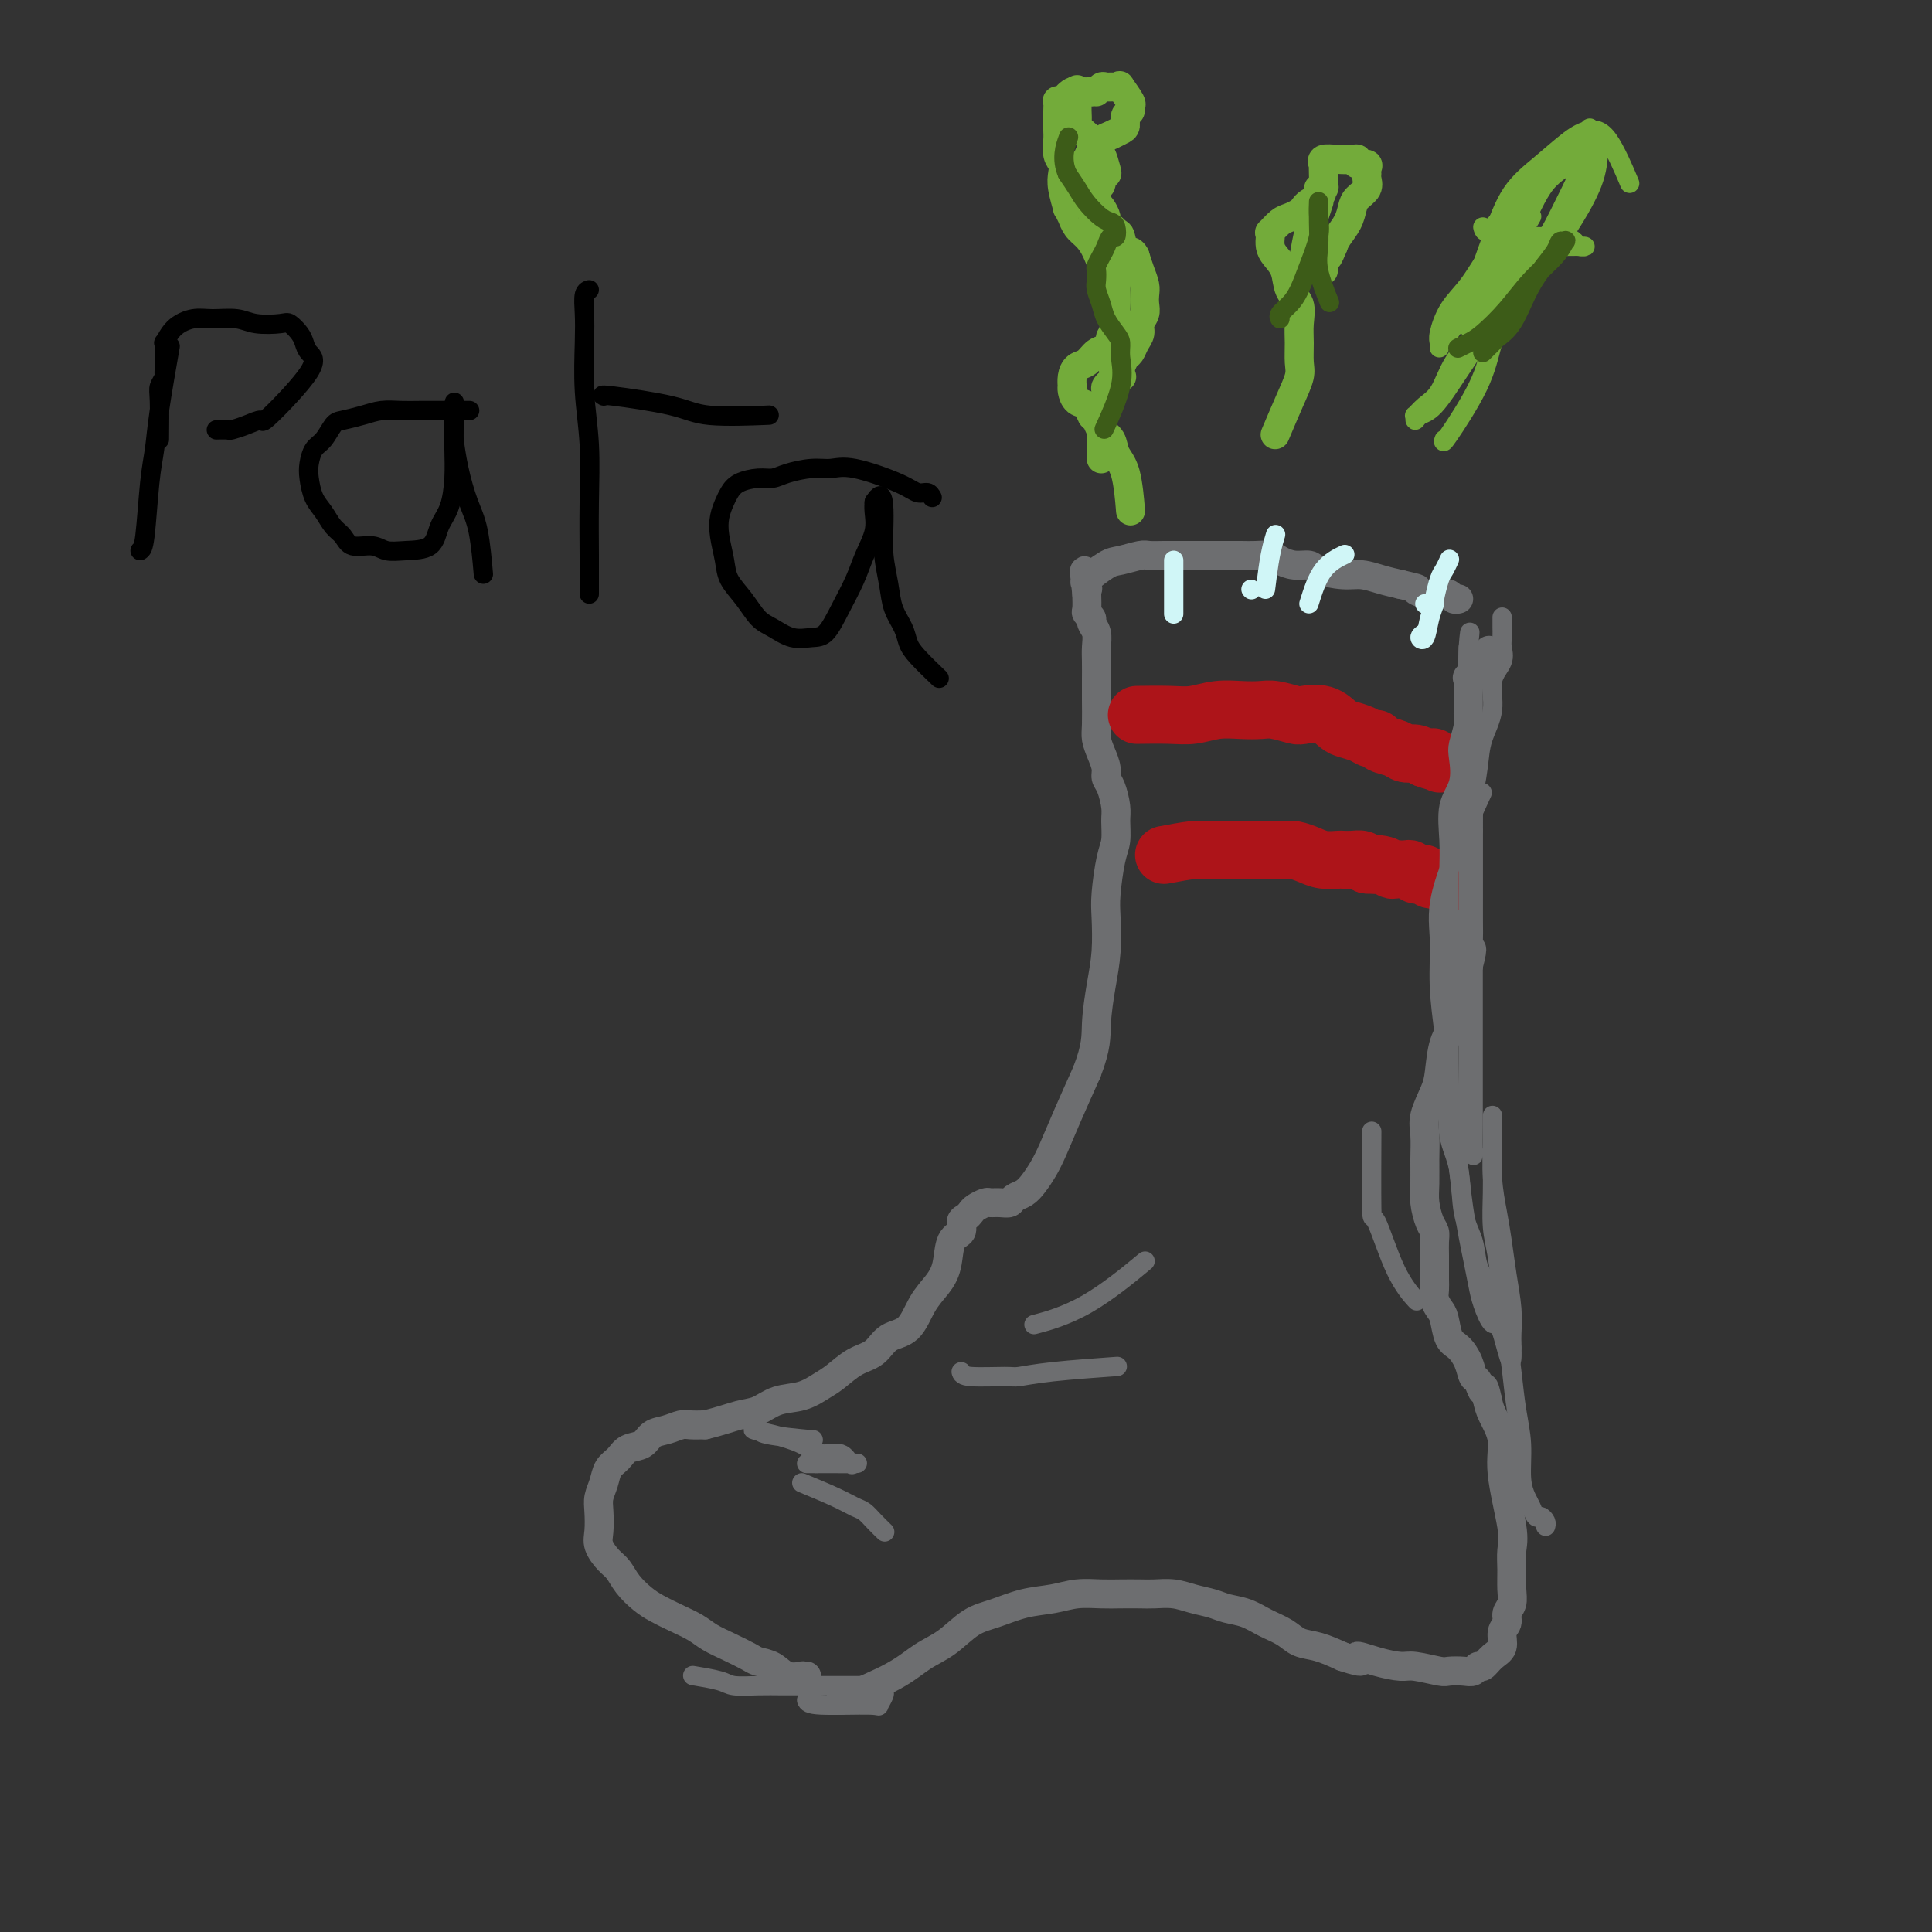 <svg viewBox='0 0 400 400' version='1.1' xmlns='http://www.w3.org/2000/svg' xmlns:xlink='http://www.w3.org/1999/xlink'><rect x="0" y="0" width="400" height="400" fill="#333333" stroke="none"/><g fill='none' stroke='#6D6E70' stroke-width='6' stroke-linecap='round' stroke-linejoin='round'><path d='M167,347c-0.495,0.014 -0.990,0.029 -1,0c-0.010,-0.029 0.466,-0.101 0,0c-0.466,0.101 -1.874,0.375 -3,0c-1.126,-0.375 -1.971,-1.399 -3,-2c-1.029,-0.601 -2.242,-0.780 -3,-1c-0.758,-0.220 -1.062,-0.482 -2,-1c-0.938,-0.518 -2.509,-1.294 -4,-2c-1.491,-0.706 -2.902,-1.343 -4,-2c-1.098,-0.657 -1.883,-1.333 -3,-2c-1.117,-0.667 -2.564,-1.323 -4,-2c-1.436,-0.677 -2.859,-1.374 -4,-2c-1.141,-0.626 -1.998,-1.182 -3,-2c-1.002,-0.818 -2.149,-1.898 -3,-3c-0.851,-1.102 -1.405,-2.227 -2,-3c-0.595,-0.773 -1.232,-1.193 -2,-2c-0.768,-0.807 -1.667,-2.001 -2,-3c-0.333,-0.999 -0.101,-1.805 0,-3c0.101,-1.195 0.072,-2.781 0,-4c-0.072,-1.219 -0.186,-2.071 0,-3c0.186,-0.929 0.673,-1.936 1,-3c0.327,-1.064 0.496,-2.187 1,-3c0.504,-0.813 1.345,-1.317 2,-2c0.655,-0.683 1.124,-1.546 2,-2c0.876,-0.454 2.159,-0.500 3,-1c0.841,-0.500 1.239,-1.454 2,-2c0.761,-0.546 1.884,-0.682 3,-1c1.116,-0.318 2.223,-0.816 3,-1c0.777,-0.184 1.222,-0.052 2,0c0.778,0.052 1.889,0.026 3,0'/><path d='M146,295c3.092,-0.732 5.321,-1.561 7,-2c1.679,-0.439 2.808,-0.487 4,-1c1.192,-0.513 2.446,-1.493 4,-2c1.554,-0.507 3.406,-0.543 5,-1c1.594,-0.457 2.929,-1.334 4,-2c1.071,-0.666 1.879,-1.120 3,-2c1.121,-0.880 2.554,-2.185 4,-3c1.446,-0.815 2.905,-1.141 4,-2c1.095,-0.859 1.828,-2.251 3,-3c1.172,-0.749 2.785,-0.855 4,-2c1.215,-1.145 2.032,-3.328 3,-5c0.968,-1.672 2.087,-2.833 3,-4c0.913,-1.167 1.621,-2.340 2,-4c0.379,-1.660 0.431,-3.807 1,-5c0.569,-1.193 1.657,-1.433 2,-2c0.343,-0.567 -0.059,-1.462 0,-2c0.059,-0.538 0.578,-0.718 1,-1c0.422,-0.282 0.746,-0.664 1,-1c0.254,-0.336 0.439,-0.625 1,-1c0.561,-0.375 1.497,-0.836 2,-1c0.503,-0.164 0.571,-0.032 1,0c0.429,0.032 1.217,-0.035 2,0c0.783,0.035 1.561,0.172 2,0c0.439,-0.172 0.540,-0.655 1,-1c0.460,-0.345 1.280,-0.553 2,-1c0.720,-0.447 1.339,-1.134 2,-2c0.661,-0.866 1.363,-1.913 2,-3c0.637,-1.087 1.210,-2.216 2,-4c0.790,-1.784 1.797,-4.224 3,-7c1.203,-2.776 2.601,-5.888 4,-9'/><path d='M225,222c2.110,-5.425 1.885,-7.487 2,-10c0.115,-2.513 0.569,-5.478 1,-8c0.431,-2.522 0.837,-4.603 1,-7c0.163,-2.397 0.082,-5.110 0,-7c-0.082,-1.890 -0.165,-2.955 0,-5c0.165,-2.045 0.577,-5.069 1,-7c0.423,-1.931 0.855,-2.768 1,-4c0.145,-1.232 0.001,-2.857 0,-4c-0.001,-1.143 0.141,-1.804 0,-3c-0.141,-1.196 -0.563,-2.929 -1,-4c-0.437,-1.071 -0.888,-1.481 -1,-2c-0.112,-0.519 0.113,-1.146 0,-2c-0.113,-0.854 -0.566,-1.936 -1,-3c-0.434,-1.064 -0.848,-2.112 -1,-3c-0.152,-0.888 -0.041,-1.616 0,-3c0.041,-1.384 0.012,-3.424 0,-5c-0.012,-1.576 -0.007,-2.688 0,-4c0.007,-1.312 0.017,-2.824 0,-4c-0.017,-1.176 -0.061,-2.017 0,-3c0.061,-0.983 0.227,-2.107 0,-3c-0.227,-0.893 -0.845,-1.554 -1,-2c-0.155,-0.446 0.154,-0.676 0,-1c-0.154,-0.324 -0.772,-0.741 -1,-1c-0.228,-0.259 -0.065,-0.360 0,-1c0.065,-0.640 0.033,-1.820 0,-3'/><path d='M225,123c-0.943,-8.347 -0.301,-3.714 0,-2c0.301,1.714 0.262,0.508 0,0c-0.262,-0.508 -0.748,-0.318 0,-1c0.748,-0.682 2.731,-2.235 4,-3c1.269,-0.765 1.823,-0.741 3,-1c1.177,-0.259 2.976,-0.802 4,-1c1.024,-0.198 1.272,-0.053 2,0c0.728,0.053 1.938,0.014 3,0c1.062,-0.014 1.978,-0.004 3,0c1.022,0.004 2.149,0.001 3,0c0.851,-0.001 1.424,-0.000 2,0c0.576,0.000 1.155,-0.001 2,0c0.845,0.001 1.955,0.003 3,0c1.045,-0.003 2.026,-0.011 3,0c0.974,0.011 1.942,0.041 3,0c1.058,-0.041 2.206,-0.152 3,0c0.794,0.152 1.234,0.566 2,1c0.766,0.434 1.860,0.886 3,1c1.140,0.114 2.328,-0.110 3,0c0.672,0.110 0.829,0.554 2,1c1.171,0.446 3.355,0.893 5,1c1.645,0.107 2.751,-0.125 4,0c1.249,0.125 2.643,0.607 4,1c1.357,0.393 2.679,0.696 4,1'/><path d='M290,121c4.776,1.095 3.216,0.833 3,1c-0.216,0.167 0.913,0.763 2,1c1.087,0.237 2.134,0.116 3,0c0.866,-0.116 1.552,-0.227 2,0c0.448,0.227 0.659,0.792 1,1c0.341,0.208 0.812,0.059 1,0c0.188,-0.059 0.094,-0.030 0,0'/><path d='M174,352c4.089,-1.722 8.178,-3.444 11,-5c2.822,-1.556 4.378,-2.946 6,-4c1.622,-1.054 3.311,-1.774 5,-3c1.689,-1.226 3.378,-2.959 5,-4c1.622,-1.041 3.179,-1.389 5,-2c1.821,-0.611 3.907,-1.484 6,-2c2.093,-0.516 4.192,-0.674 6,-1c1.808,-0.326 3.326,-0.819 5,-1c1.674,-0.181 3.504,-0.049 5,0c1.496,0.049 2.657,0.016 4,0c1.343,-0.016 2.866,-0.016 4,0c1.134,0.016 1.877,0.046 3,0c1.123,-0.046 2.624,-0.168 4,0c1.376,0.168 2.625,0.625 4,1c1.375,0.375 2.875,0.666 4,1c1.125,0.334 1.875,0.709 3,1c1.125,0.291 2.624,0.497 4,1c1.376,0.503 2.628,1.303 4,2c1.372,0.697 2.863,1.290 4,2c1.137,0.710 1.922,1.537 3,2c1.078,0.463 2.451,0.561 4,1c1.549,0.439 3.275,1.220 5,2'/><path d='M278,343c5.925,1.968 3.237,0.387 3,0c-0.237,-0.387 1.976,0.418 4,1c2.024,0.582 3.858,0.940 5,1c1.142,0.060 1.591,-0.179 3,0c1.409,0.179 3.778,0.776 5,1c1.222,0.224 1.296,0.076 2,0c0.704,-0.076 2.036,-0.079 3,0c0.964,0.079 1.558,0.241 2,0c0.442,-0.241 0.730,-0.883 1,-1c0.270,-0.117 0.521,0.292 1,0c0.479,-0.292 1.185,-1.286 2,-2c0.815,-0.714 1.739,-1.149 2,-2c0.261,-0.851 -0.140,-2.117 0,-3c0.140,-0.883 0.822,-1.383 1,-2c0.178,-0.617 -0.149,-1.351 0,-2c0.149,-0.649 0.774,-1.213 1,-2c0.226,-0.787 0.052,-1.798 0,-3c-0.052,-1.202 0.016,-2.596 0,-4c-0.016,-1.404 -0.116,-2.820 0,-4c0.116,-1.180 0.448,-2.126 0,-5c-0.448,-2.874 -1.677,-7.678 -2,-11c-0.323,-3.322 0.259,-5.164 0,-7c-0.259,-1.836 -1.360,-3.668 -2,-5c-0.640,-1.332 -0.820,-2.166 -1,-3'/><path d='M308,290c-0.953,-4.360 -0.835,-2.261 -1,-2c-0.165,0.261 -0.611,-1.317 -1,-2c-0.389,-0.683 -0.720,-0.469 -1,-1c-0.280,-0.531 -0.509,-1.805 -1,-3c-0.491,-1.195 -1.246,-2.312 -2,-3c-0.754,-0.688 -1.509,-0.947 -2,-2c-0.491,-1.053 -0.720,-2.901 -1,-4c-0.280,-1.099 -0.611,-1.448 -1,-2c-0.389,-0.552 -0.836,-1.305 -1,-2c-0.164,-0.695 -0.044,-1.330 0,-2c0.044,-0.670 0.013,-1.373 0,-2c-0.013,-0.627 -0.006,-1.177 0,-2c0.006,-0.823 0.012,-1.917 0,-3c-0.012,-1.083 -0.042,-2.154 0,-3c0.042,-0.846 0.155,-1.467 0,-2c-0.155,-0.533 -0.577,-0.978 -1,-2c-0.423,-1.022 -0.847,-2.621 -1,-4c-0.153,-1.379 -0.034,-2.540 0,-4c0.034,-1.460 -0.016,-3.220 0,-5c0.016,-1.780 0.097,-3.578 0,-5c-0.097,-1.422 -0.373,-2.466 0,-4c0.373,-1.534 1.395,-3.558 2,-5c0.605,-1.442 0.792,-2.304 1,-4c0.208,-1.696 0.437,-4.228 1,-6c0.563,-1.772 1.460,-2.784 2,-4c0.540,-1.216 0.722,-2.635 1,-4c0.278,-1.365 0.651,-2.676 1,-4c0.349,-1.324 0.675,-2.662 1,-4'/><path d='M304,200c1.392,-5.321 0.373,-3.123 0,-3c-0.373,0.123 -0.100,-1.828 0,-3c0.100,-1.172 0.027,-1.564 0,-3c-0.027,-1.436 -0.007,-3.916 0,-6c0.007,-2.084 0.002,-3.773 0,-6c-0.002,-2.227 -0.001,-4.994 0,-7c0.001,-2.006 0.000,-3.253 0,-5c-0.000,-1.747 0.000,-3.995 0,-6c-0.000,-2.005 -0.000,-3.769 0,-5c0.000,-1.231 0.001,-1.930 0,-3c-0.001,-1.070 -0.002,-2.510 0,-4c0.002,-1.490 0.009,-3.030 0,-4c-0.009,-0.970 -0.032,-1.371 0,-2c0.032,-0.629 0.121,-1.486 0,-2c-0.121,-0.514 -0.452,-0.685 0,-1c0.452,-0.315 1.688,-0.775 2,-1c0.312,-0.225 -0.301,-0.214 0,-1c0.301,-0.786 1.514,-2.367 2,-3c0.486,-0.633 0.243,-0.316 0,0'/></g>
<g fill='none' stroke='#AD1419' stroke-width='12' stroke-linecap='round' stroke-linejoin='round'><path d='M236,148c-0.560,0.008 -1.119,0.016 0,0c1.119,-0.016 3.917,-0.057 6,0c2.083,0.057 3.452,0.210 5,0c1.548,-0.210 3.276,-0.785 5,-1c1.724,-0.215 3.443,-0.071 5,0c1.557,0.071 2.951,0.070 4,0c1.049,-0.070 1.751,-0.208 3,0c1.249,0.208 3.043,0.763 4,1c0.957,0.237 1.075,0.157 2,0c0.925,-0.157 2.657,-0.392 4,0c1.343,0.392 2.297,1.411 3,2c0.703,0.589 1.156,0.749 2,1c0.844,0.251 2.078,0.592 3,1c0.922,0.408 1.531,0.884 2,1c0.469,0.116 0.797,-0.127 1,0c0.203,0.127 0.281,0.625 1,1c0.719,0.375 2.079,0.626 3,1c0.921,0.374 1.402,0.870 2,1c0.598,0.130 1.314,-0.106 2,0c0.686,0.106 1.343,0.553 2,1'/><path d='M295,157c3.718,1.408 2.512,0.429 2,0c-0.512,-0.429 -0.330,-0.308 0,0c0.330,0.308 0.809,0.802 1,1c0.191,0.198 0.096,0.099 0,0'/><path d='M241,177c2.238,-0.423 4.476,-0.845 6,-1c1.524,-0.155 2.334,-0.041 3,0c0.666,0.041 1.190,0.011 2,0c0.810,-0.011 1.908,-0.003 3,0c1.092,0.003 2.180,0.001 3,0c0.820,-0.001 1.374,-0.001 2,0c0.626,0.001 1.326,0.003 2,0c0.674,-0.003 1.324,-0.011 2,0c0.676,0.011 1.379,0.041 2,0c0.621,-0.041 1.160,-0.155 2,0c0.840,0.155 1.982,0.578 3,1c1.018,0.422 1.912,0.845 3,1c1.088,0.155 2.372,0.044 3,0c0.628,-0.044 0.601,-0.022 1,0c0.399,0.022 1.223,0.044 2,0c0.777,-0.044 1.508,-0.156 2,0c0.492,0.156 0.746,0.578 1,1'/><path d='M283,179c6.633,0.326 2.215,0.140 1,0c-1.215,-0.140 0.774,-0.235 2,0c1.226,0.235 1.691,0.799 2,1c0.309,0.201 0.464,0.040 1,0c0.536,-0.040 1.453,0.041 2,0c0.547,-0.041 0.724,-0.203 1,0c0.276,0.203 0.651,0.772 1,1c0.349,0.228 0.672,0.114 1,0c0.328,-0.114 0.661,-0.228 1,0c0.339,0.228 0.683,0.797 1,1c0.317,0.203 0.607,0.040 1,0c0.393,-0.040 0.890,0.042 1,0c0.110,-0.042 -0.166,-0.207 0,0c0.166,0.207 0.776,0.787 1,1c0.224,0.213 0.064,0.061 0,0c-0.064,-0.061 -0.032,-0.030 0,0'/></g>
<g fill='none' stroke='#73AB3A' stroke-width='6' stroke-linecap='round' stroke-linejoin='round'><path d='M234,105c0.057,0.692 0.114,1.385 0,0c-0.114,-1.385 -0.397,-4.847 -1,-7c-0.603,-2.153 -1.524,-2.995 -2,-4c-0.476,-1.005 -0.508,-2.171 -1,-3c-0.492,-0.829 -1.445,-1.320 -2,-2c-0.555,-0.680 -0.713,-1.548 -1,-2c-0.287,-0.452 -0.704,-0.490 -1,-1c-0.296,-0.510 -0.471,-1.494 -1,-2c-0.529,-0.506 -1.410,-0.533 -2,-1c-0.590,-0.467 -0.888,-1.372 -1,-2c-0.112,-0.628 -0.038,-0.979 0,-1c0.038,-0.021 0.040,0.289 0,0c-0.040,-0.289 -0.123,-1.176 0,-2c0.123,-0.824 0.452,-1.585 1,-2c0.548,-0.415 1.313,-0.485 2,-1c0.687,-0.515 1.294,-1.474 2,-2c0.706,-0.526 1.510,-0.619 2,-1c0.490,-0.381 0.667,-1.050 1,-2c0.333,-0.950 0.821,-2.183 1,-3c0.179,-0.817 0.048,-1.220 0,-2c-0.048,-0.780 -0.014,-1.937 0,-3c0.014,-1.063 0.007,-2.031 0,-3'/><path d='M231,59c-0.202,-2.181 -1.207,-2.134 -2,-3c-0.793,-0.866 -1.374,-2.647 -2,-4c-0.626,-1.353 -1.296,-2.280 -2,-3c-0.704,-0.720 -1.441,-1.233 -2,-2c-0.559,-0.767 -0.938,-1.787 -1,-2c-0.062,-0.213 0.193,0.382 0,0c-0.193,-0.382 -0.835,-1.741 -1,-2c-0.165,-0.259 0.148,0.581 0,0c-0.148,-0.581 -0.758,-2.582 -1,-4c-0.242,-1.418 -0.117,-2.253 0,-3c0.117,-0.747 0.228,-1.408 0,-2c-0.228,-0.592 -0.793,-1.117 -1,-2c-0.207,-0.883 -0.055,-2.125 0,-3c0.055,-0.875 0.014,-1.383 0,-2c-0.014,-0.617 0.001,-1.343 0,-2c-0.001,-0.657 -0.016,-1.246 0,-2c0.016,-0.754 0.063,-1.674 0,-2c-0.063,-0.326 -0.234,-0.059 0,0c0.234,0.059 0.875,-0.089 1,0c0.125,0.089 -0.265,0.416 0,0c0.265,-0.416 1.184,-1.575 2,-2c0.816,-0.425 1.527,-0.114 2,0c0.473,0.114 0.706,0.033 1,0c0.294,-0.033 0.647,-0.016 1,0'/><path d='M226,19c1.258,-0.248 0.902,0.130 1,0c0.098,-0.130 0.651,-0.770 1,-1c0.349,-0.230 0.493,-0.051 1,0c0.507,0.051 1.375,-0.026 2,0c0.625,0.026 1.006,0.154 1,0c-0.006,-0.154 -0.398,-0.589 0,0c0.398,0.589 1.585,2.203 2,3c0.415,0.797 0.056,0.777 0,1c-0.056,0.223 0.189,0.690 0,1c-0.189,0.310 -0.813,0.464 -1,1c-0.187,0.536 0.062,1.456 0,2c-0.062,0.544 -0.436,0.713 -1,1c-0.564,0.287 -1.318,0.694 -2,1c-0.682,0.306 -1.292,0.512 -2,1c-0.708,0.488 -1.515,1.256 -2,2c-0.485,0.744 -0.649,1.462 -1,2c-0.351,0.538 -0.888,0.897 -1,1c-0.112,0.103 0.201,-0.049 0,0c-0.201,0.049 -0.914,0.300 -1,1c-0.086,0.700 0.457,1.850 1,3'/><path d='M224,38c-1.198,3.504 0.806,3.765 2,4c1.194,0.235 1.578,0.444 2,1c0.422,0.556 0.884,1.458 1,2c0.116,0.542 -0.112,0.723 0,1c0.112,0.277 0.566,0.650 1,1c0.434,0.350 0.848,0.678 1,1c0.152,0.322 0.041,0.639 0,1c-0.041,0.361 -0.011,0.765 0,1c0.011,0.235 0.003,0.299 0,1c-0.003,0.701 -0.001,2.037 0,3c0.001,0.963 0.000,1.553 0,2c-0.000,0.447 -0.000,0.750 0,1c0.000,0.250 0.000,0.448 0,1c-0.000,0.552 0.000,1.457 0,2c-0.000,0.543 -0.000,0.723 0,1c0.000,0.277 0.000,0.651 0,1c-0.000,0.349 -0.000,0.675 0,1c0.000,0.325 0.001,0.650 0,1c-0.001,0.350 -0.004,0.725 0,1c0.004,0.275 0.015,0.450 0,1c-0.015,0.550 -0.057,1.476 0,2c0.057,0.524 0.211,0.646 0,1c-0.211,0.354 -0.788,0.942 -1,1c-0.212,0.058 -0.061,-0.412 0,0c0.061,0.412 0.030,1.706 0,3'/><path d='M230,73c0.289,5.000 1.511,5.000 2,5c0.489,0.000 0.244,0.000 0,0'/><path d='M228,95c0.030,-2.665 0.060,-5.330 0,-7c-0.060,-1.670 -0.209,-2.346 0,-3c0.209,-0.654 0.777,-1.288 1,-2c0.223,-0.712 0.101,-1.503 0,-2c-0.101,-0.497 -0.182,-0.700 0,-1c0.182,-0.300 0.626,-0.695 1,-1c0.374,-0.305 0.677,-0.518 1,-1c0.323,-0.482 0.665,-1.231 1,-2c0.335,-0.769 0.663,-1.557 1,-2c0.337,-0.443 0.682,-0.541 1,-1c0.318,-0.459 0.607,-1.278 1,-2c0.393,-0.722 0.890,-1.349 1,-2c0.110,-0.651 -0.166,-1.328 0,-2c0.166,-0.672 0.774,-1.338 1,-2c0.226,-0.662 0.072,-1.321 0,-2c-0.072,-0.679 -0.060,-1.378 0,-2c0.060,-0.622 0.170,-1.168 0,-2c-0.170,-0.832 -0.620,-1.952 -1,-3c-0.380,-1.048 -0.690,-2.024 -1,-3'/><path d='M235,53c-0.710,-1.600 -1.485,-0.599 -2,-1c-0.515,-0.401 -0.769,-2.205 -1,-3c-0.231,-0.795 -0.439,-0.580 -1,-1c-0.561,-0.420 -1.474,-1.475 -2,-2c-0.526,-0.525 -0.663,-0.522 -1,-1c-0.337,-0.478 -0.872,-1.438 -1,-2c-0.128,-0.562 0.152,-0.727 0,-1c-0.152,-0.273 -0.735,-0.655 -1,-1c-0.265,-0.345 -0.211,-0.652 0,-1c0.211,-0.348 0.579,-0.735 1,-1c0.421,-0.265 0.894,-0.407 1,-1c0.106,-0.593 -0.157,-1.635 0,-2c0.157,-0.365 0.732,-0.052 1,0c0.268,0.052 0.228,-0.156 0,-1c-0.228,-0.844 -0.643,-2.324 -1,-3c-0.357,-0.676 -0.656,-0.548 -1,-1c-0.344,-0.452 -0.733,-1.484 -1,-2c-0.267,-0.516 -0.411,-0.517 -1,-1c-0.589,-0.483 -1.622,-1.447 -2,-2c-0.378,-0.553 -0.101,-0.695 0,-1c0.101,-0.305 0.027,-0.775 0,-2c-0.027,-1.225 -0.008,-3.207 0,-4c0.008,-0.793 0.004,-0.396 0,0'/><path d='M264,90c1.041,-2.458 2.082,-4.915 3,-7c0.918,-2.085 1.712,-3.797 2,-5c0.288,-1.203 0.070,-1.896 0,-3c-0.070,-1.104 0.007,-2.620 0,-4c-0.007,-1.380 -0.100,-2.624 0,-4c0.100,-1.376 0.391,-2.882 0,-4c-0.391,-1.118 -1.464,-1.847 -2,-3c-0.536,-1.153 -0.536,-2.730 -1,-4c-0.464,-1.270 -1.394,-2.233 -2,-3c-0.606,-0.767 -0.888,-1.337 -1,-2c-0.112,-0.663 -0.052,-1.421 0,-2c0.052,-0.579 0.098,-0.981 0,-1c-0.098,-0.019 -0.338,0.346 0,0c0.338,-0.346 1.256,-1.402 2,-2c0.744,-0.598 1.315,-0.738 2,-1c0.685,-0.262 1.482,-0.648 2,-1c0.518,-0.352 0.755,-0.672 1,-1c0.245,-0.328 0.499,-0.665 1,-1c0.501,-0.335 1.251,-0.667 2,-1'/><path d='M273,41c1.486,-1.703 0.202,-1.961 0,-2c-0.202,-0.039 0.678,0.139 1,0c0.322,-0.139 0.087,-0.597 0,-1c-0.087,-0.403 -0.026,-0.753 0,-1c0.026,-0.247 0.015,-0.392 0,-1c-0.015,-0.608 -0.036,-1.679 0,-2c0.036,-0.321 0.129,0.109 0,0c-0.129,-0.109 -0.482,-0.757 0,-1c0.482,-0.243 1.797,-0.080 3,0c1.203,0.080 2.294,0.077 3,0c0.706,-0.077 1.026,-0.228 1,0c-0.026,0.228 -0.400,0.834 0,1c0.400,0.166 1.573,-0.107 2,0c0.427,0.107 0.108,0.595 0,1c-0.108,0.405 -0.004,0.727 0,1c0.004,0.273 -0.092,0.499 0,1c0.092,0.501 0.372,1.279 0,2c-0.372,0.721 -1.395,1.387 -2,2c-0.605,0.613 -0.791,1.175 -1,2c-0.209,0.825 -0.441,1.915 -1,3c-0.559,1.085 -1.445,2.167 -2,3c-0.555,0.833 -0.777,1.416 -1,2'/><path d='M276,51c-1.249,2.978 -0.870,1.922 -1,2c-0.130,0.078 -0.767,1.289 -1,2c-0.233,0.711 -0.063,0.923 0,1c0.063,0.077 0.017,0.021 0,0c-0.017,-0.021 -0.005,-0.006 0,0c0.005,0.006 0.002,0.003 0,0'/><path d='M270,54c-0.091,0.077 -0.182,0.153 0,-1c0.182,-1.153 0.636,-3.536 1,-5c0.364,-1.464 0.636,-2.010 1,-3c0.364,-0.990 0.818,-2.426 1,-3c0.182,-0.574 0.091,-0.287 0,0'/></g>
<g fill='none' stroke='#6D6E70' stroke-width='4' stroke-linecap='round' stroke-linejoin='round'><path d='M199,284c0.112,0.429 0.225,0.857 2,1c1.775,0.143 5.213,-0.000 7,0c1.787,0.000 1.922,0.144 3,0c1.078,-0.144 3.098,-0.577 7,-1c3.902,-0.423 9.686,-0.835 12,-1c2.314,-0.165 1.157,-0.082 0,0'/><path d='M215,274c-0.804,0.214 -1.607,0.429 0,0c1.607,-0.429 5.625,-1.500 10,-4c4.375,-2.500 9.107,-6.429 11,-8c1.893,-1.571 0.946,-0.786 0,0'/><path d='M293,269c-0.091,-0.099 -0.182,-0.199 0,0c0.182,0.199 0.637,0.695 0,0c-0.637,-0.695 -2.367,-2.581 -4,-6c-1.633,-3.419 -3.170,-8.370 -4,-10c-0.830,-1.630 -0.954,0.061 -1,-3c-0.046,-3.061 -0.013,-10.875 0,-14c0.013,-3.125 0.007,-1.563 0,0'/></g>
<g fill='none' stroke='#D0F6F7' stroke-width='4' stroke-linecap='round' stroke-linejoin='round'><path d='M243,127c0.000,0.202 0.000,0.404 0,-1c0.000,-1.404 -0.000,-4.415 0,-6c0.000,-1.585 0.000,-1.744 0,-2c0.000,-0.256 0.000,-0.607 0,-1c0.000,-0.393 0.000,-0.826 0,-1c-0.000,-0.174 0.000,-0.087 0,0'/><path d='M259,122c0.000,0.000 0.100,0.100 0.1,0.1'/><path d='M271,125c0.822,-2.622 1.644,-5.244 3,-7c1.356,-1.756 3.244,-2.644 4,-3c0.756,-0.356 0.378,-0.178 0,0'/><path d='M295,125c0.000,0.000 0.100,0.100 0.1,0.1'/><path d='M295,131c0.000,0.000 0.100,0.100 0.1,0.1'/><path d='M295,131c-0.514,0.326 -1.028,0.651 -1,1c0.028,0.349 0.599,0.721 1,0c0.401,-0.721 0.632,-2.535 1,-4c0.368,-1.465 0.873,-2.582 1,-3c0.127,-0.418 -0.123,-0.137 0,-1c0.123,-0.863 0.621,-2.871 1,-4c0.379,-1.129 0.641,-1.381 1,-2c0.359,-0.619 0.817,-1.605 1,-2c0.183,-0.395 0.092,-0.197 0,0'/><path d='M262,122c0.311,-2.511 0.622,-5.022 1,-7c0.378,-1.978 0.822,-3.422 1,-4c0.178,-0.578 0.089,-0.289 0,0'/></g>
<g fill='none' stroke='#6D6E70' stroke-width='4' stroke-linecap='round' stroke-linejoin='round'><path d='M166,307c2.554,1.060 5.109,2.120 7,3c1.891,0.880 3.120,1.581 4,2c0.880,0.419 1.411,0.556 2,1c0.589,0.444 1.235,1.197 2,2c0.765,0.803 1.647,1.658 2,2c0.353,0.342 0.176,0.171 0,0'/><path d='M168,298c0.436,0.084 0.873,0.169 -1,0c-1.873,-0.169 -6.055,-0.590 -8,-1c-1.945,-0.410 -1.652,-0.809 -2,-1c-0.348,-0.191 -1.338,-0.172 -1,0c0.338,0.172 2.003,0.499 4,1c1.997,0.501 4.328,1.178 6,2c1.672,0.822 2.687,1.789 4,2c1.313,0.211 2.924,-0.336 4,0c1.076,0.336 1.617,1.554 2,2c0.383,0.446 0.608,0.120 1,0c0.392,-0.120 0.952,-0.032 0,0c-0.952,0.032 -3.415,0.009 -5,0c-1.585,-0.009 -2.293,-0.005 -3,0'/><path d='M169,303c-1.533,0.000 -1.867,0.000 -2,0c-0.133,0.000 -0.067,0.000 0,0'/><path d='M167,352c0.188,0.437 0.376,0.875 3,1c2.624,0.125 7.686,-0.061 10,0c2.314,0.061 1.882,0.370 2,0c0.118,-0.370 0.788,-1.420 1,-2c0.212,-0.580 -0.032,-0.691 0,-1c0.032,-0.309 0.340,-0.815 0,-1c-0.340,-0.185 -1.328,-0.050 -2,0c-0.672,0.050 -1.029,0.013 -2,0c-0.971,-0.013 -2.558,-0.004 -4,0c-1.442,0.004 -2.740,0.002 -4,0c-1.260,-0.002 -2.484,-0.003 -4,0c-1.516,0.003 -3.325,0.011 -5,0c-1.675,-0.011 -3.217,-0.042 -5,0c-1.783,0.042 -3.808,0.156 -5,0c-1.192,-0.156 -1.552,-0.580 -3,-1c-1.448,-0.420 -3.985,-0.834 -5,-1c-1.015,-0.166 -0.507,-0.083 0,0'/><path d='M320,316c0.089,-0.296 0.179,-0.592 0,-1c-0.179,-0.408 -0.626,-0.928 -1,-1c-0.374,-0.072 -0.674,0.303 -1,0c-0.326,-0.303 -0.679,-1.285 -1,-2c-0.321,-0.715 -0.611,-1.164 -1,-2c-0.389,-0.836 -0.878,-2.058 -1,-4c-0.122,-1.942 0.122,-4.603 0,-7c-0.122,-2.397 -0.610,-4.531 -1,-7c-0.390,-2.469 -0.683,-5.273 -1,-8c-0.317,-2.727 -0.659,-5.375 -1,-8c-0.341,-2.625 -0.680,-5.225 -1,-8c-0.320,-2.775 -0.622,-5.723 -1,-8c-0.378,-2.277 -0.833,-3.883 -1,-6c-0.167,-2.117 -0.045,-4.746 0,-7c0.045,-2.254 0.012,-4.133 0,-6c-0.012,-1.867 -0.004,-3.723 0,-5c0.004,-1.277 0.004,-1.974 0,-3c-0.004,-1.026 -0.012,-2.381 0,-2c0.012,0.381 0.044,2.497 0,5c-0.044,2.503 -0.166,5.393 0,8c0.166,2.607 0.619,4.932 1,7c0.381,2.068 0.691,3.877 1,6c0.309,2.123 0.619,4.558 1,7c0.381,2.442 0.834,4.892 1,7c0.166,2.108 0.045,3.875 0,5c-0.045,1.125 -0.013,1.607 0,2c0.013,0.393 0.006,0.696 0,1'/><path d='M313,279c0.258,6.506 -1.097,-0.230 -2,-3c-0.903,-2.770 -1.355,-1.576 -2,-2c-0.645,-0.424 -1.482,-2.466 -2,-4c-0.518,-1.534 -0.716,-2.560 -1,-4c-0.284,-1.440 -0.653,-3.295 -1,-5c-0.347,-1.705 -0.670,-3.260 -1,-5c-0.330,-1.740 -0.665,-3.666 -1,-6c-0.335,-2.334 -0.668,-5.078 -1,-8c-0.332,-2.922 -0.662,-6.022 -1,-9c-0.338,-2.978 -0.682,-5.834 -1,-9c-0.318,-3.166 -0.609,-6.641 -1,-10c-0.391,-3.359 -0.881,-6.602 -1,-10c-0.119,-3.398 0.133,-6.952 0,-10c-0.133,-3.048 -0.651,-5.590 1,-11c1.651,-5.410 5.472,-13.689 7,-17c1.528,-3.311 0.764,-1.656 0,0'/><path d='M311,273c-0.305,-0.209 -0.611,-0.417 -1,-1c-0.389,-0.583 -0.863,-1.540 -1,-2c-0.137,-0.460 0.061,-0.422 0,-1c-0.061,-0.578 -0.382,-1.773 -1,-3c-0.618,-1.227 -1.532,-2.485 -2,-4c-0.468,-1.515 -0.490,-3.288 -1,-5c-0.510,-1.712 -1.510,-3.362 -2,-6c-0.490,-2.638 -0.471,-6.264 -1,-9c-0.529,-2.736 -1.606,-4.582 -2,-7c-0.394,-2.418 -0.106,-5.408 0,-8c0.106,-2.592 0.028,-4.786 0,-7c-0.028,-2.214 -0.008,-4.450 0,-7c0.008,-2.550 0.002,-5.416 0,-8c-0.002,-2.584 0.000,-4.887 0,-7c-0.000,-2.113 -0.002,-4.035 0,-6c0.002,-1.965 0.008,-3.973 0,-6c-0.008,-2.027 -0.030,-4.073 0,-6c0.030,-1.927 0.112,-3.736 0,-6c-0.112,-2.264 -0.418,-4.984 0,-7c0.418,-2.016 1.561,-3.329 2,-5c0.439,-1.671 0.174,-3.699 0,-5c-0.174,-1.301 -0.257,-1.875 0,-3c0.257,-1.125 0.853,-2.802 1,-4c0.147,-1.198 -0.157,-1.917 0,-3c0.157,-1.083 0.774,-2.531 1,-4c0.226,-1.469 0.061,-2.961 0,-4c-0.061,-1.039 -0.016,-1.626 0,-2c0.016,-0.374 0.005,-0.535 0,-1c-0.005,-0.465 -0.002,-1.232 0,-2'/><path d='M304,134c0.619,-5.469 0.166,-2.642 0,0c-0.166,2.642 -0.044,5.099 0,9c0.044,3.901 0.012,9.247 0,14c-0.012,4.753 -0.003,8.914 0,13c0.003,4.086 0.001,8.096 0,12c-0.001,3.904 -0.000,7.700 0,12c0.000,4.300 0.000,9.104 0,13c-0.000,3.896 -0.001,6.884 0,10c0.001,3.116 0.004,6.360 0,9c-0.004,2.640 -0.015,4.678 0,6c0.015,1.322 0.057,1.930 0,3c-0.057,1.070 -0.211,2.604 0,3c0.211,0.396 0.789,-0.345 1,0c0.211,0.345 0.057,1.776 0,1c-0.057,-0.776 -0.015,-3.757 0,-6c0.015,-2.243 0.004,-3.746 0,-6c-0.004,-2.254 -0.001,-5.257 0,-8c0.001,-2.743 0.000,-5.224 0,-8c-0.000,-2.776 -0.000,-5.847 0,-9c0.000,-3.153 0.000,-6.387 0,-9c-0.000,-2.613 -0.000,-4.604 0,-8c0.000,-3.396 0.000,-8.198 0,-13'/><path d='M305,172c0.101,-11.796 -0.147,-8.287 0,-8c0.147,0.287 0.688,-2.650 1,-5c0.312,-2.350 0.395,-4.114 1,-6c0.605,-1.886 1.731,-3.894 2,-6c0.269,-2.106 -0.320,-4.310 0,-6c0.320,-1.690 1.550,-2.868 2,-4c0.450,-1.132 0.121,-2.220 0,-3c-0.121,-0.780 -0.032,-1.253 0,-2c0.032,-0.747 0.009,-1.767 0,-2c-0.009,-0.233 -0.002,0.322 0,0c0.002,-0.322 0.001,-1.521 0,-2c-0.001,-0.479 -0.000,-0.240 0,0'/></g>
<g fill='none' stroke='#73AB3A' stroke-width='4' stroke-linecap='round' stroke-linejoin='round'><path d='M299,91c-0.182,0.487 -0.364,0.974 1,-1c1.364,-1.974 4.274,-6.408 6,-10c1.726,-3.592 2.266,-6.341 3,-9c0.734,-2.659 1.661,-5.228 2,-7c0.339,-1.772 0.091,-2.747 0,-4c-0.091,-1.253 -0.026,-2.783 0,-4c0.026,-1.217 0.013,-2.120 0,-3c-0.013,-0.880 -0.025,-1.738 0,-2c0.025,-0.262 0.088,0.073 0,0c-0.088,-0.073 -0.326,-0.555 0,-1c0.326,-0.445 1.217,-0.852 2,-1c0.783,-0.148 1.457,-0.037 2,0c0.543,0.037 0.956,-0.000 2,0c1.044,0.000 2.718,0.039 4,0c1.282,-0.039 2.172,-0.154 3,0c0.828,0.154 1.593,0.577 2,1c0.407,0.423 0.456,0.845 1,1c0.544,0.155 1.584,0.044 1,0c-0.584,-0.044 -2.792,-0.022 -5,0'/><path d='M323,51c-1.753,0.652 -4.135,2.282 -6,4c-1.865,1.718 -3.213,3.523 -5,6c-1.787,2.477 -4.013,5.624 -6,8c-1.987,2.376 -3.733,3.980 -5,6c-1.267,2.020 -2.053,4.455 -3,6c-0.947,1.545 -2.056,2.201 -3,3c-0.944,0.799 -1.724,1.743 -2,2c-0.276,0.257 -0.049,-0.172 0,0c0.049,0.172 -0.080,0.945 0,1c0.080,0.055 0.369,-0.607 1,-1c0.631,-0.393 1.605,-0.518 3,-2c1.395,-1.482 3.211,-4.321 5,-7c1.789,-2.679 3.551,-5.199 5,-8c1.449,-2.801 2.585,-5.884 4,-9c1.415,-3.116 3.110,-6.266 4,-9c0.890,-2.734 0.977,-5.050 1,-7c0.023,-1.950 -0.016,-3.532 0,-4c0.016,-0.468 0.088,0.177 0,0c-0.088,-0.177 -0.334,-1.175 -1,0c-0.666,1.175 -1.751,4.525 -3,7c-1.249,2.475 -2.660,4.077 -4,6c-1.340,1.923 -2.608,4.166 -4,6c-1.392,1.834 -2.909,3.257 -4,5c-1.091,1.743 -1.757,3.806 -2,5c-0.243,1.194 -0.063,1.519 0,2c0.063,0.481 0.009,1.118 0,1c-0.009,-0.118 0.029,-0.990 0,-1c-0.029,-0.010 -0.123,0.844 2,-2c2.123,-2.844 6.464,-9.384 9,-13c2.536,-3.616 3.268,-4.308 4,-5'/><path d='M313,51c3.222,-4.600 3.778,-5.600 4,-6c0.222,-0.400 0.111,-0.200 0,0'/><path d='M307,47c0.185,0.783 0.371,1.566 2,0c1.629,-1.566 4.703,-5.480 7,-8c2.297,-2.520 3.817,-3.646 5,-5c1.183,-1.354 2.029,-2.936 3,-4c0.971,-1.064 2.067,-1.611 3,-2c0.933,-0.389 1.704,-0.619 2,-1c0.296,-0.381 0.116,-0.912 0,0c-0.116,0.912 -0.170,3.267 -1,6c-0.830,2.733 -2.437,5.843 -4,9c-1.563,3.157 -3.081,6.362 -5,9c-1.919,2.638 -4.238,4.711 -6,7c-1.762,2.289 -2.968,4.795 -4,6c-1.032,1.205 -1.888,1.109 -3,2c-1.112,0.891 -2.478,2.767 -2,1c0.478,-1.767 2.799,-7.178 5,-11c2.201,-3.822 4.282,-6.054 6,-9c1.718,-2.946 3.073,-6.604 5,-9c1.927,-2.396 4.425,-3.530 6,-5c1.575,-1.470 2.228,-3.276 3,-4c0.772,-0.724 1.663,-0.365 2,0c0.337,0.365 0.121,0.737 0,2c-0.121,1.263 -0.148,3.417 -1,6c-0.852,2.583 -2.529,5.595 -4,8c-1.471,2.405 -2.735,4.202 -4,6'/><path d='M322,51c-2.185,3.068 -3.646,3.738 -5,5c-1.354,1.262 -2.600,3.115 -4,4c-1.400,0.885 -2.955,0.803 -4,1c-1.045,0.197 -1.580,0.672 -2,1c-0.420,0.328 -0.726,0.508 -1,0c-0.274,-0.508 -0.517,-1.704 0,-4c0.517,-2.296 1.793,-5.691 3,-9c1.207,-3.309 2.345,-6.533 4,-9c1.655,-2.467 3.828,-4.176 6,-6c2.172,-1.824 4.345,-3.762 6,-5c1.655,-1.238 2.794,-1.775 4,-2c1.206,-0.225 2.478,-0.137 4,2c1.522,2.137 3.292,6.325 4,8c0.708,1.675 0.354,0.838 0,0'/></g>
<g fill='none' stroke='#3D5C18' stroke-width='4' stroke-linecap='round' stroke-linejoin='round'><path d='M307,73c0.321,-0.326 0.641,-0.652 1,-1c0.359,-0.348 0.756,-0.718 1,-1c0.244,-0.282 0.335,-0.477 1,-1c0.665,-0.523 1.904,-1.373 3,-3c1.096,-1.627 2.048,-4.029 3,-6c0.952,-1.971 1.902,-3.511 3,-5c1.098,-1.489 2.343,-2.927 3,-4c0.657,-1.073 0.725,-1.780 1,-2c0.275,-0.220 0.757,0.046 1,0c0.243,-0.046 0.249,-0.405 0,0c-0.249,0.405 -0.752,1.576 -2,3c-1.248,1.424 -3.242,3.103 -5,5c-1.758,1.897 -3.280,4.011 -5,6c-1.720,1.989 -3.638,3.853 -5,5c-1.362,1.147 -2.169,1.575 -3,2c-0.831,0.425 -1.685,0.845 -2,1c-0.315,0.155 -0.090,0.044 0,0c0.090,-0.044 0.045,-0.022 0,0'/><path d='M275,62c0.227,0.560 0.453,1.119 0,0c-0.453,-1.119 -1.586,-3.917 -2,-6c-0.414,-2.083 -0.111,-3.450 0,-5c0.111,-1.550 0.029,-3.282 0,-5c-0.029,-1.718 -0.006,-3.420 0,-4c0.006,-0.580 -0.004,-0.036 0,0c0.004,0.036 0.023,-0.437 0,0c-0.023,0.437 -0.089,1.783 0,3c0.089,1.217 0.332,2.304 0,4c-0.332,1.696 -1.238,3.999 -2,6c-0.762,2.001 -1.381,3.699 -2,5c-0.619,1.301 -1.238,2.204 -2,3c-0.762,0.796 -1.667,1.483 -2,2c-0.333,0.517 -0.095,0.862 0,1c0.095,0.138 0.048,0.069 0,0'/><path d='M229,88c-0.341,0.745 -0.682,1.491 0,0c0.682,-1.491 2.386,-5.217 3,-8c0.614,-2.783 0.137,-4.621 0,-6c-0.137,-1.379 0.065,-2.299 0,-3c-0.065,-0.701 -0.396,-1.185 -1,-2c-0.604,-0.815 -1.482,-1.963 -2,-3c-0.518,-1.037 -0.675,-1.965 -1,-3c-0.325,-1.035 -0.816,-2.178 -1,-3c-0.184,-0.822 -0.060,-1.322 0,-2c0.060,-0.678 0.057,-1.535 0,-2c-0.057,-0.465 -0.169,-0.540 0,-1c0.169,-0.460 0.620,-1.307 1,-2c0.380,-0.693 0.688,-1.233 1,-2c0.312,-0.767 0.629,-1.762 1,-2c0.371,-0.238 0.797,0.281 1,0c0.203,-0.281 0.182,-1.363 0,-2c-0.182,-0.637 -0.524,-0.831 -1,-1c-0.476,-0.169 -1.086,-0.313 -2,-1c-0.914,-0.687 -2.131,-1.916 -3,-3c-0.869,-1.084 -1.391,-2.024 -2,-3c-0.609,-0.976 -1.304,-1.988 -2,-3'/><path d='M221,36c-1.400,-3.111 -0.400,-5.889 0,-7c0.400,-1.111 0.200,-0.556 0,0'/></g>
<g fill='none' stroke='#000000' stroke-width='4' stroke-linecap='round' stroke-linejoin='round'><path d='M33,91c0.030,-3.093 0.061,-6.186 0,-8c-0.061,-1.814 -0.212,-2.349 0,-3c0.212,-0.651 0.789,-1.417 1,-2c0.211,-0.583 0.057,-0.981 0,-1c-0.057,-0.019 -0.015,0.341 0,0c0.015,-0.341 0.004,-1.383 0,-2c-0.004,-0.617 -0.002,-0.808 0,-1'/><path d='M34,74c0.150,-2.724 0.024,-1.035 0,-1c-0.024,0.035 0.053,-1.584 0,-2c-0.053,-0.416 -0.237,0.371 0,0c0.237,-0.371 0.893,-1.900 2,-3c1.107,-1.100 2.664,-1.773 4,-2c1.336,-0.227 2.451,-0.010 4,0c1.549,0.010 3.532,-0.188 5,0c1.468,0.188 2.421,0.760 4,1c1.579,0.240 3.784,0.147 5,0c1.216,-0.147 1.444,-0.349 2,0c0.556,0.349 1.441,1.247 2,2c0.559,0.753 0.793,1.360 1,2c0.207,0.640 0.387,1.313 1,2c0.613,0.687 1.660,1.389 0,4c-1.660,2.611 -6.026,7.130 -8,9c-1.974,1.870 -1.556,1.089 -2,1c-0.444,-0.089 -1.752,0.512 -3,1c-1.248,0.488 -2.438,0.863 -3,1c-0.562,0.137 -0.498,0.037 -1,0c-0.502,-0.037 -1.572,-0.011 -2,0c-0.428,0.011 -0.214,0.005 0,0'/><path d='M97,85c0.214,-0.000 0.427,-0.000 0,0c-0.427,0.000 -1.496,0.000 -2,0c-0.504,-0.000 -0.445,-0.001 -1,0c-0.555,0.001 -1.726,0.003 -3,0c-1.274,-0.003 -2.652,-0.011 -4,0c-1.348,0.011 -2.665,0.043 -4,0c-1.335,-0.043 -2.689,-0.159 -4,0c-1.311,0.159 -2.578,0.594 -4,1c-1.422,0.406 -2.997,0.783 -4,1c-1.003,0.217 -1.432,0.272 -2,1c-0.568,0.728 -1.274,2.127 -2,3c-0.726,0.873 -1.470,1.220 -2,2c-0.530,0.780 -0.844,1.995 -1,3c-0.156,1.005 -0.155,1.802 0,3c0.155,1.198 0.462,2.798 1,4c0.538,1.202 1.306,2.006 2,3c0.694,0.994 1.315,2.179 2,3c0.685,0.821 1.434,1.278 2,2c0.566,0.722 0.950,1.710 2,2c1.050,0.290 2.767,-0.117 4,0c1.233,0.117 1.983,0.757 3,1c1.017,0.243 2.301,0.090 4,0c1.699,-0.090 3.814,-0.116 5,-1c1.186,-0.884 1.442,-2.627 2,-4c0.558,-1.373 1.417,-2.376 2,-4c0.583,-1.624 0.888,-3.868 1,-6c0.112,-2.132 0.030,-4.151 0,-6c-0.030,-1.849 -0.009,-3.528 0,-5c0.009,-1.472 0.004,-2.736 0,-4'/><path d='M94,84c0.164,-2.453 0.075,1.914 0,4c-0.075,2.086 -0.136,1.891 0,3c0.136,1.109 0.467,3.521 1,6c0.533,2.479 1.267,5.025 2,7c0.733,1.975 1.467,3.378 2,6c0.533,2.622 0.867,6.463 1,8c0.133,1.537 0.067,0.768 0,0'/><path d='M29,114c0.336,-0.195 0.672,-0.391 1,-3c0.328,-2.609 0.649,-7.633 1,-11c0.351,-3.367 0.733,-5.078 1,-7c0.267,-1.922 0.418,-4.056 1,-8c0.582,-3.944 1.595,-9.698 2,-12c0.405,-2.302 0.203,-1.151 0,0'/><path d='M122,123c0.001,-0.136 0.001,-0.272 0,-1c-0.001,-0.728 -0.004,-2.049 0,-3c0.004,-0.951 0.015,-1.534 0,-4c-0.015,-2.466 -0.056,-6.816 0,-11c0.056,-4.184 0.210,-8.203 0,-12c-0.210,-3.797 -0.785,-7.371 -1,-11c-0.215,-3.629 -0.072,-7.312 0,-10c0.072,-2.688 0.071,-4.380 0,-6c-0.071,-1.620 -0.211,-3.167 0,-4c0.211,-0.833 0.775,-0.952 1,-1c0.225,-0.048 0.113,-0.024 0,0'/><path d='M125,82c-0.359,-0.166 -0.718,-0.332 2,0c2.718,0.332 8.512,1.161 12,2c3.488,0.839 4.670,1.687 8,2c3.330,0.313 8.809,0.089 11,0c2.191,-0.089 1.096,-0.045 0,0'/><path d='M193,103c-0.254,-0.459 -0.507,-0.918 -1,-1c-0.493,-0.082 -1.225,0.212 -2,0c-0.775,-0.212 -1.593,-0.930 -4,-2c-2.407,-1.070 -6.402,-2.493 -9,-3c-2.598,-0.507 -3.800,-0.098 -5,0c-1.200,0.098 -2.398,-0.115 -4,0c-1.602,0.115 -3.609,0.559 -5,1c-1.391,0.441 -2.165,0.880 -3,1c-0.835,0.120 -1.730,-0.079 -3,0c-1.270,0.079 -2.916,0.435 -4,1c-1.084,0.565 -1.608,1.340 -2,2c-0.392,0.660 -0.654,1.204 -1,2c-0.346,0.796 -0.777,1.843 -1,3c-0.223,1.157 -0.236,2.425 0,4c0.236,1.575 0.723,3.457 1,5c0.277,1.543 0.345,2.747 1,4c0.655,1.253 1.897,2.556 3,4c1.103,1.444 2.066,3.028 3,4c0.934,0.972 1.838,1.333 3,2c1.162,0.667 2.580,1.642 4,2c1.420,0.358 2.841,0.099 4,0c1.159,-0.099 2.055,-0.038 3,-1c0.945,-0.962 1.938,-2.947 3,-5c1.062,-2.053 2.194,-4.176 3,-6c0.806,-1.824 1.288,-3.351 2,-5c0.712,-1.649 1.655,-3.421 2,-5c0.345,-1.579 0.093,-2.963 0,-4c-0.093,-1.037 -0.027,-1.725 0,-2c0.027,-0.275 0.013,-0.138 0,0'/><path d='M181,104c2.014,-3.616 2.049,0.844 2,4c-0.049,3.156 -0.182,5.009 0,7c0.182,1.991 0.679,4.120 1,6c0.321,1.880 0.465,3.510 1,5c0.535,1.490 1.461,2.841 2,4c0.539,1.159 0.691,2.125 1,3c0.309,0.875 0.776,1.659 2,3c1.224,1.341 3.207,3.240 4,4c0.793,0.760 0.397,0.380 0,0'/></g>
</svg>